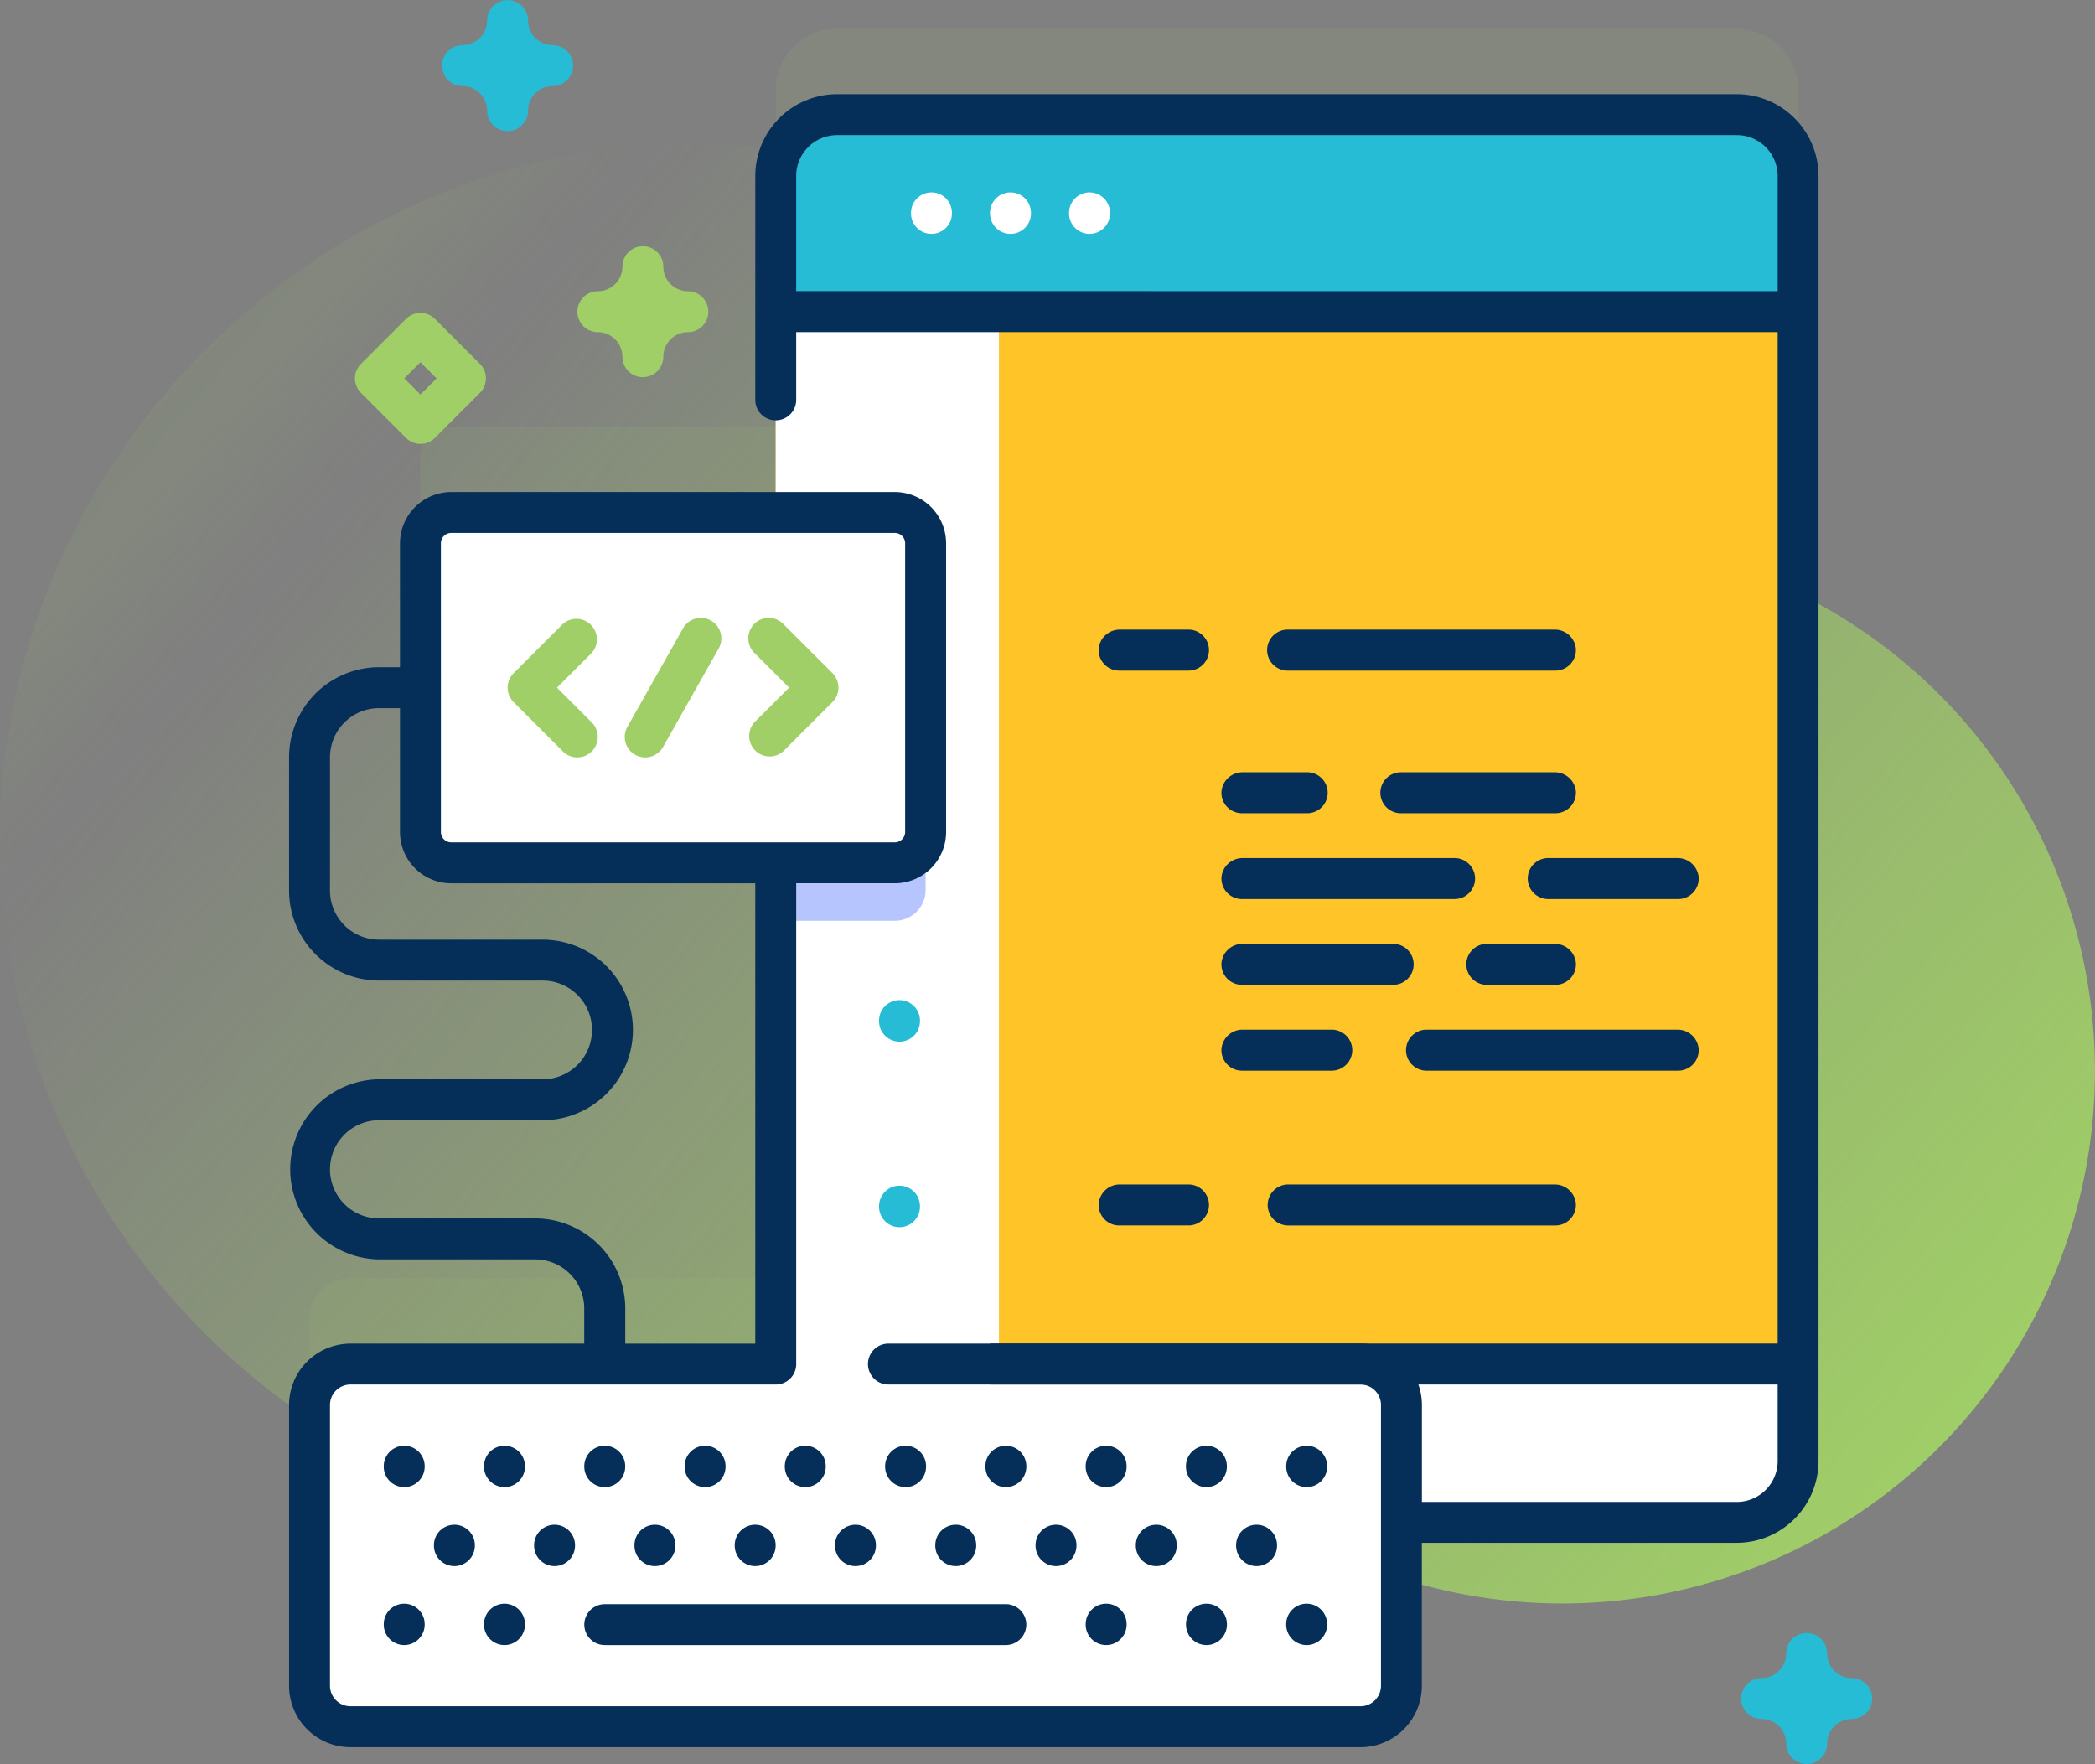 <svg id="Group_709" data-name="Group 709" xmlns="http://www.w3.org/2000/svg" xmlns:xlink="http://www.w3.org/1999/xlink" width="145.041" height="122.125" viewBox="0 0 145.041 122.125">
  <rect x="0" y="0" width="145.041" height="122.125" fill="#808080" stroke="none"/>
  <defs>
    <linearGradient id="linear-gradient" x1="-0.318" y1="0.035" x2="1.301" y2="1" gradientUnits="objectBoundingBox">
      <stop offset="0" stop-color="#a0ce67" stop-opacity="0"/>
      <stop offset="0.235" stop-color="#a0ce67" stop-opacity="0.094"/>
      <stop offset="0.277" stop-color="#a0ce67" stop-opacity="0"/>
      <stop offset="0.796" stop-color="#a0ce67" stop-opacity="0.984"/>
      <stop offset="1" stop-color="#a0ce67"/>
    </linearGradient>
  </defs>
  <path id="Path_787" data-name="Path 787" d="M104.645,111.372h-.163a31.384,31.384,0,0,1-23.637-10.761A48.113,48.113,0,0,0,44.267,84.069c-26.49.117-48.346,22.374-48,48.862A48.244,48.244,0,0,0,65.32,175.8a16.084,16.084,0,0,1,16.7,1.745,36.877,36.877,0,1,0,22.62-66.172Z" transform="translate(3.741 -74.115)" fill="url(#linear-gradient)"/>
  <path id="Path_788" data-name="Path 788" d="M170.717,55.953H108.428a4.248,4.248,0,0,0-4.247,4.247V83.5H81.716a2.132,2.132,0,0,0-2.132,2.132v19.991a2.132,2.132,0,0,0,2.132,2.132h22.465v34.7H74.74a2.834,2.834,0,0,0-2.834,2.834v19.44a2.834,2.834,0,0,0,2.834,2.834h69.923a2.834,2.834,0,0,0,2.834-2.834V153.414h23.221a4.248,4.248,0,0,0,4.247-4.247V60.2a4.249,4.249,0,0,0-4.247-4.247Z" transform="translate(-50.476 -53.965)" fill="#a0ce67" opacity="0.1"/>
  <path id="Path_789" data-name="Path 789" d="M426.314,457.091a1.416,1.416,0,0,1-1.416-1.416,1.7,1.7,0,0,0-1.7-1.7,1.416,1.416,0,0,1,0-2.833,1.7,1.7,0,0,0,1.7-1.7,1.416,1.416,0,0,1,2.833,0,1.7,1.7,0,0,0,1.7,1.7,1.416,1.416,0,0,1,0,2.833,1.7,1.7,0,0,0-1.7,1.7A1.416,1.416,0,0,1,426.314,457.091Z" transform="translate(-301.236 -334.966)" fill="#26bcd6"/>
  <path id="Path_790" data-name="Path 790" d="M108.828,58.008a1.416,1.416,0,0,1-1.416-1.416,1.706,1.706,0,0,0-1.7-1.7,1.416,1.416,0,1,1,0-2.833,1.706,1.706,0,0,0,1.7-1.7,1.416,1.416,0,0,1,2.833,0,1.706,1.706,0,0,0,1.7,1.7,1.416,1.416,0,1,1,0,2.833,1.706,1.706,0,0,0-1.7,1.7A1.416,1.416,0,0,1,108.828,58.008Z" transform="translate(-73.687 -48.934)" fill="#26bcd6"/>
  <path id="Path_791" data-name="Path 791" d="M87.533,134.466a1.415,1.415,0,0,1-1-.415l-3.12-3.121a1.416,1.416,0,0,1,0-2l3.12-3.12a1.416,1.416,0,0,1,2,0l3.12,3.12a1.416,1.416,0,0,1,0,2l-3.12,3.121A1.414,1.414,0,0,1,87.533,134.466Zm-1.117-4.537,1.117,1.117,1.117-1.117-1.117-1.117Z" transform="translate(-58.425 -103.733)" fill="#a0ce67"/>
  <path id="Path_792" data-name="Path 792" d="M141.889,118.157a1.416,1.416,0,0,1-1.416-1.416,1.706,1.706,0,0,0-1.7-1.7,1.416,1.416,0,1,1,0-2.833,1.706,1.706,0,0,0,1.7-1.7,1.416,1.416,0,1,1,2.833,0,1.706,1.706,0,0,0,1.7,1.7,1.416,1.416,0,1,1,0,2.833,1.706,1.706,0,0,0-1.7,1.7A1.417,1.417,0,0,1,141.889,118.157Z" transform="translate(-97.383 -92.044)" fill="#a0ce67"/>
  <path id="Path_793" data-name="Path 793" d="M256.622,81.2v88.967a4.248,4.248,0,0,1-4.247,4.247H190.086a4.248,4.248,0,0,1-4.247-4.247V81.2a4.248,4.248,0,0,1,4.247-4.247h62.289a4.248,4.248,0,0,1,4.247,4.247Z" transform="translate(-132.134 -69.016)" fill="#ffc427"/>
  <path id="Path_794" data-name="Path 794" d="M185.839,382.3v6.713a4.248,4.248,0,0,0,4.247,4.247h62.289a4.248,4.248,0,0,0,4.247-4.247V382.3Z" transform="translate(-132.134 -287.866)" fill="#fff"/>
  <path id="Path_795" data-name="Path 795" d="M201.292,76.95v97.462H190.085a4.249,4.249,0,0,1-4.248-4.248V81.2a4.251,4.251,0,0,1,4.248-4.248Z" transform="translate(-132.133 -69.014)" fill="#fff"/>
  <path id="Path_796" data-name="Path 796" d="M196.214,190.474v19.991a2.13,2.13,0,0,1-2.131,2.131h-8.246V188.34h8.246a2.131,2.131,0,0,1,2.131,2.134Z" transform="translate(-132.133 -148.849)" fill="#b7c5ff"/>
  <path id="Path_797" data-name="Path 797" d="M256.622,90.592V81.2a4.247,4.247,0,0,0-4.247-4.247H190.086a4.247,4.247,0,0,0-4.247,4.247v9.392Z" transform="translate(-132.134 -69.016)" fill="#26bcd6"/>
  <path id="Path_798" data-name="Path 798" d="M300.706,237.669h-4.458a1.46,1.46,0,0,0-1.473,1.279,1.419,1.419,0,0,0,1.412,1.558h4.519a1.419,1.419,0,0,0,0-2.838Z" transform="translate(-210.206 -184.203)" fill="#052f58"/>
  <path id="Path_799" data-name="Path 799" d="M345.759,237.669h-10.6a1.419,1.419,0,1,0,0,2.837H345.82a1.419,1.419,0,0,0,1.412-1.558,1.46,1.46,0,0,0-1.473-1.279Z" transform="translate(-238.137 -184.203)" fill="#052f58"/>
  <path id="Path_800" data-name="Path 800" d="M310.908,258.639H296.249a1.46,1.46,0,0,0-1.473,1.279,1.419,1.419,0,0,0,1.412,1.558h14.72a1.419,1.419,0,0,0,0-2.838Z" transform="translate(-210.206 -199.233)" fill="#052f58"/>
  <path id="Path_801" data-name="Path 801" d="M380.068,258.639h-8.9a1.419,1.419,0,1,0,0,2.837h8.961a1.419,1.419,0,0,0,1.412-1.558,1.46,1.46,0,0,0-1.473-1.279Z" transform="translate(-263.945 -199.233)" fill="#052f58"/>
  <path id="Path_802" data-name="Path 802" d="M306.656,279.608H296.248a1.46,1.46,0,0,0-1.473,1.279,1.419,1.419,0,0,0,1.412,1.558h10.469a1.419,1.419,0,1,0,0-2.838Z" transform="translate(-210.206 -214.262)" fill="#052f58"/>
  <path id="Path_803" data-name="Path 803" d="M360.815,279.608h-4.65a1.419,1.419,0,1,0,0,2.837h4.711a1.419,1.419,0,0,0,1.412-1.558,1.46,1.46,0,0,0-1.473-1.279Z" transform="translate(-253.192 -214.262)" fill="#052f58"/>
  <path id="Path_804" data-name="Path 804" d="M358.562,300.579h-17.4a1.419,1.419,0,0,0,0,2.837h17.462a1.419,1.419,0,0,0,1.412-1.558,1.46,1.46,0,0,0-1.473-1.279Z" transform="translate(-242.439 -229.292)" fill="#052f58"/>
  <path id="Path_805" data-name="Path 805" d="M302.406,300.579h-6.158a1.46,1.46,0,0,0-1.473,1.279,1.419,1.419,0,0,0,1.412,1.558h6.219a1.419,1.419,0,0,0,0-2.838Z" transform="translate(-210.206 -229.292)" fill="#052f58"/>
  <path id="Path_806" data-name="Path 806" d="M270.981,202.808H266.24a1.46,1.46,0,0,0-1.473,1.279,1.419,1.419,0,0,0,1.412,1.558h4.8a1.419,1.419,0,1,0,0-2.838Z" transform="translate(-188.698 -159.218)" fill="#052f58"/>
  <path id="Path_807" data-name="Path 807" d="M325.924,202.808h-18.44a1.419,1.419,0,1,0,0,2.837h18.5a1.419,1.419,0,0,0,1.412-1.558,1.46,1.46,0,0,0-1.473-1.279Z" transform="translate(-218.302 -159.218)" fill="#052f58"/>
  <path id="Path_808" data-name="Path 808" d="M270.981,338.41H266.24a1.46,1.46,0,0,0-1.473,1.279,1.419,1.419,0,0,0,1.412,1.558h4.8a1.419,1.419,0,1,0,0-2.838Z" transform="translate(-188.698 -256.406)" fill="#052f58"/>
  <path id="Path_809" data-name="Path 809" d="M325.924,338.41h-18.44a1.419,1.419,0,1,0,0,2.838h18.5a1.419,1.419,0,0,0,1.412-1.558,1.46,1.46,0,0,0-1.473-1.279Z" transform="translate(-218.302 -256.406)" fill="#052f58"/>
  <path id="Path_810" data-name="Path 810" d="M131.853,198.431H101.143a2.132,2.132,0,0,1-2.132-2.132V176.309a2.132,2.132,0,0,1,2.132-2.132h30.711a2.132,2.132,0,0,1,2.132,2.132V196.3A2.132,2.132,0,0,1,131.853,198.431Z" transform="translate(-69.903 -138.698)" fill="#fff"/>
  <path id="Path_811" data-name="Path 811" d="M125.134,209.6a1.413,1.413,0,0,1-1-.415l-3.411-3.411a1.417,1.417,0,0,1,0-2l3.411-3.411a1.417,1.417,0,0,1,2,2l-2.409,2.409,2.409,2.409a1.417,1.417,0,0,1-1,2.419Z" transform="translate(-85.165 -157.165)" fill="#a0ce67"/>
  <path id="Path_812" data-name="Path 812" d="M180.547,199.944a1.413,1.413,0,0,1,1,.415l3.411,3.411a1.417,1.417,0,0,1,0,2l-3.411,3.411a1.417,1.417,0,0,1-2-2l2.409-2.409-2.409-2.409a1.417,1.417,0,0,1,1-2.419Z" transform="translate(-127.325 -157.165)" fill="#a0ce67"/>
  <path id="Path_813" data-name="Path 813" d="M150.355,209.6a1.417,1.417,0,0,1-1.232-2.114l3.852-6.822a1.417,1.417,0,1,1,2.468,1.394l-3.852,6.822a1.417,1.417,0,0,1-1.235.72Z" transform="translate(-105.687 -157.165)" fill="#a0ce67"/>
  <path id="Path_814" data-name="Path 814" d="M144.662,407.411H74.74a2.834,2.834,0,0,1-2.834-2.834v-19.44A2.834,2.834,0,0,1,74.74,382.3h69.923a2.834,2.834,0,0,1,2.834,2.834v19.44A2.834,2.834,0,0,1,144.662,407.411Z" transform="translate(-50.476 -287.866)" fill="#fff"/>
  <path id="Path_815" data-name="Path 815" d="M220.316,95.953a1.416,1.416,0,0,0-1.416,1.416v.041a1.416,1.416,0,0,0,2.833,0v-.041A1.416,1.416,0,0,0,220.316,95.953Z" transform="translate(-155.829 -82.633)" fill="#fff"/>
  <path id="Path_816" data-name="Path 816" d="M239.631,95.953a1.416,1.416,0,0,0-1.416,1.416v.041a1.416,1.416,0,0,0,2.833,0v-.041A1.417,1.417,0,0,0,239.631,95.953Z" transform="translate(-169.673 -82.633)" fill="#fff"/>
  <path id="Path_817" data-name="Path 817" d="M258.945,95.953a1.416,1.416,0,0,0-1.416,1.416v.041a1.416,1.416,0,0,0,2.833,0v-.041A1.416,1.416,0,0,0,258.945,95.953Z" transform="translate(-183.515 -82.633)" fill="#fff"/>
  <path id="Path_818" data-name="Path 818" d="M167.134,71.952H104.845a5.67,5.67,0,0,0-5.663,5.663v15.5a1.416,1.416,0,1,0,2.833,0V88.424h67.95v78.159a2.834,2.834,0,0,1-2.831,2.83h-21.8V162.7a4.255,4.255,0,0,0-4.25-4.25H108.4a1.416,1.416,0,0,0,0,2.833h32.677A1.419,1.419,0,0,1,142.5,162.7v19.44a1.419,1.419,0,0,1-1.417,1.417H71.156a1.419,1.419,0,0,1-1.417-1.417V162.7a1.419,1.419,0,0,1,1.417-1.417H100.6a1.416,1.416,0,0,0,1.416-1.416V126.582h6.829a3.552,3.552,0,0,0,3.548-3.548V103.043a3.552,3.552,0,0,0-3.548-3.548H78.133a3.552,3.552,0,0,0-3.548,3.548v8.579H73.14a6.241,6.241,0,0,0-6.234,6.233v9.229a6.241,6.241,0,0,0,6.234,6.234H84.461a3.417,3.417,0,1,1,0,6.834H73.14a6.234,6.234,0,0,0,0,12.467h10.8a3.4,3.4,0,0,1,3.4,3.4v2.433H71.156a4.255,4.255,0,0,0-4.25,4.25v19.44a4.255,4.255,0,0,0,4.25,4.25h69.923a4.255,4.255,0,0,0,4.25-4.25v-9.9h21.8a5.67,5.67,0,0,0,5.663-5.663V77.616a5.67,5.67,0,0,0-5.663-5.664Zm-89.717,31.09a.716.716,0,0,1,.715-.715h30.711a.716.716,0,0,1,.715.715v19.991a.716.716,0,0,1-.715.715H78.133a.716.716,0,0,1-.715-.715Zm6.527,46.744H73.14a3.4,3.4,0,1,1,0-6.8H84.461a6.25,6.25,0,1,0,0-12.5H73.14a3.4,3.4,0,0,1-3.4-3.4v-9.229a3.4,3.4,0,0,1,3.4-3.4h1.445v8.579a3.552,3.552,0,0,0,3.548,3.548H99.181v31.872h-9V156.02A6.241,6.241,0,0,0,83.944,149.787Zm18.07-64.2V77.616a2.834,2.834,0,0,1,2.831-2.831h62.289a2.834,2.834,0,0,1,2.831,2.831v7.975Z" transform="translate(-46.893 -65.431)" fill="#052f58"/>
  <path id="Path_819" data-name="Path 819" d="M213.922,294.778a1.416,1.416,0,0,0-2.833,0v.041a1.416,1.416,0,1,0,2.833,0Z" transform="translate(-150.231 -224.12)" fill="#26bcd6"/>
  <path id="Path_820" data-name="Path 820" d="M212.505,338.707a1.416,1.416,0,0,0-1.416,1.416v.041a1.416,1.416,0,0,0,2.833,0v-.041A1.417,1.417,0,0,0,212.505,338.707Z" transform="translate(-150.231 -256.619)" fill="#26bcd6"/>
  <path id="Path_821" data-name="Path 821" d="M92.877,403.676a1.416,1.416,0,0,0-2.833,0v.033a1.416,1.416,0,0,0,2.833,0Z" transform="translate(-63.476 -302.169)" fill="#052f58"/>
  <path id="Path_822" data-name="Path 822" d="M117.383,403.676a1.416,1.416,0,0,0-2.833,0v.033a1.416,1.416,0,0,0,2.833,0Z" transform="translate(-81.04 -302.169)" fill="#052f58"/>
  <path id="Path_823" data-name="Path 823" d="M140.473,405.125a1.416,1.416,0,0,0,1.416-1.416v-.033a1.416,1.416,0,1,0-2.833,0v.033A1.416,1.416,0,0,0,140.473,405.125Z" transform="translate(-98.605 -302.169)" fill="#052f58"/>
  <path id="Path_824" data-name="Path 824" d="M166.4,403.709v-.033a1.416,1.416,0,0,0-2.833,0v.033a1.416,1.416,0,0,0,2.833,0Z" transform="translate(-116.169 -302.169)" fill="#052f58"/>
  <path id="Path_825" data-name="Path 825" d="M190.9,403.709v-.033a1.416,1.416,0,1,0-2.833,0v.033a1.416,1.416,0,1,0,2.833,0Z" transform="translate(-133.733 -302.169)" fill="#052f58"/>
  <path id="Path_826" data-name="Path 826" d="M215.41,403.709v-.033a1.416,1.416,0,0,0-2.833,0v.033a1.416,1.416,0,0,0,2.833,0Z" transform="translate(-151.298 -302.169)" fill="#052f58"/>
  <path id="Path_827" data-name="Path 827" d="M239.917,403.709v-.033a1.416,1.416,0,0,0-2.833,0v.033a1.416,1.416,0,0,0,2.833,0Z" transform="translate(-168.862 -302.169)" fill="#052f58"/>
  <path id="Path_828" data-name="Path 828" d="M263.006,405.125a1.416,1.416,0,0,0,1.416-1.416v-.033a1.416,1.416,0,0,0-2.833,0v.033A1.416,1.416,0,0,0,263.006,405.125Z" transform="translate(-186.426 -302.169)" fill="#052f58"/>
  <path id="Path_829" data-name="Path 829" d="M287.513,405.125a1.416,1.416,0,0,0,1.416-1.416v-.033a1.416,1.416,0,0,0-2.833,0v.033A1.416,1.416,0,0,0,287.513,405.125Z" transform="translate(-203.991 -302.169)" fill="#052f58"/>
  <path id="Path_830" data-name="Path 830" d="M312.02,405.125a1.416,1.416,0,0,0,1.416-1.416v-.033a1.416,1.416,0,1,0-2.833,0v.033A1.416,1.416,0,0,0,312.02,405.125Z" transform="translate(-221.555 -302.169)" fill="#052f58"/>
  <path id="Path_831" data-name="Path 831" d="M102.3,422.978v.033a1.416,1.416,0,0,0,2.833,0v-.033a1.416,1.416,0,1,0-2.833,0Z" transform="translate(-72.258 -316.003)" fill="#052f58"/>
  <path id="Path_832" data-name="Path 832" d="M126.8,422.978v.033a1.416,1.416,0,0,0,2.833,0v-.033a1.416,1.416,0,1,0-2.833,0Z" transform="translate(-89.823 -316.003)" fill="#052f58"/>
  <path id="Path_833" data-name="Path 833" d="M154.144,423.011v-.033a1.416,1.416,0,1,0-2.833,0v.033a1.416,1.416,0,1,0,2.833,0Z" transform="translate(-107.387 -316.003)" fill="#052f58"/>
  <path id="Path_834" data-name="Path 834" d="M178.65,423.011v-.033a1.416,1.416,0,1,0-2.833,0v.033a1.416,1.416,0,0,0,2.833,0Z" transform="translate(-124.951 -316.003)" fill="#052f58"/>
  <path id="Path_835" data-name="Path 835" d="M201.74,421.562a1.416,1.416,0,0,0-1.416,1.416v.033a1.416,1.416,0,0,0,2.833,0v-.033A1.416,1.416,0,0,0,201.74,421.562Z" transform="translate(-142.516 -316.003)" fill="#052f58"/>
  <path id="Path_836" data-name="Path 836" d="M227.664,423.011v-.033a1.416,1.416,0,1,0-2.833,0v.033a1.416,1.416,0,0,0,2.833,0Z" transform="translate(-160.08 -316.003)" fill="#052f58"/>
  <path id="Path_837" data-name="Path 837" d="M252.17,423.011v-.033a1.416,1.416,0,1,0-2.833,0v.033a1.416,1.416,0,0,0,2.833,0Z" transform="translate(-177.644 -316.003)" fill="#052f58"/>
  <path id="Path_838" data-name="Path 838" d="M276.677,423.011v-.033a1.416,1.416,0,1,0-2.833,0v.033a1.416,1.416,0,1,0,2.833,0Z" transform="translate(-195.209 -316.003)" fill="#052f58"/>
  <path id="Path_839" data-name="Path 839" d="M301.184,423.011v-.033a1.416,1.416,0,1,0-2.833,0v.033a1.416,1.416,0,1,0,2.833,0Z" transform="translate(-212.773 -316.003)" fill="#052f58"/>
  <path id="Path_840" data-name="Path 840" d="M91.46,440.863a1.416,1.416,0,0,0-1.416,1.416v.033a1.416,1.416,0,1,0,2.833,0v-.033A1.416,1.416,0,0,0,91.46,440.863Z" transform="translate(-63.476 -329.836)" fill="#052f58"/>
  <path id="Path_841" data-name="Path 841" d="M115.966,440.863a1.416,1.416,0,0,0-1.416,1.416v.033a1.416,1.416,0,1,0,2.833,0v-.033A1.416,1.416,0,0,0,115.966,440.863Z" transform="translate(-81.04 -329.836)" fill="#052f58"/>
  <path id="Path_842" data-name="Path 842" d="M139.057,442.394a1.416,1.416,0,0,0,1.416,1.416h27.769a1.416,1.416,0,0,0,0-2.833H140.473A1.416,1.416,0,0,0,139.057,442.394Z" transform="translate(-98.605 -329.918)" fill="#052f58"/>
  <path id="Path_843" data-name="Path 843" d="M261.59,442.312a1.416,1.416,0,1,0,2.833,0v-.033a1.416,1.416,0,1,0-2.833,0Z" transform="translate(-186.426 -329.836)" fill="#052f58"/>
  <path id="Path_844" data-name="Path 844" d="M286.1,442.312a1.416,1.416,0,1,0,2.833,0v-.033a1.416,1.416,0,1,0-2.833,0Z" transform="translate(-203.991 -329.836)" fill="#052f58"/>
  <path id="Path_845" data-name="Path 845" d="M310.6,442.312a1.416,1.416,0,1,0,2.833,0v-.033a1.416,1.416,0,1,0-2.833,0Z" transform="translate(-221.555 -329.836)" fill="#052f58"/>
  <path id="Path_846" data-name="Path 846" d="M238.215,377.3h55.467v2.833H238.215Z" transform="translate(-169.673 -284.283)" fill="#052f58"/>
</svg>
